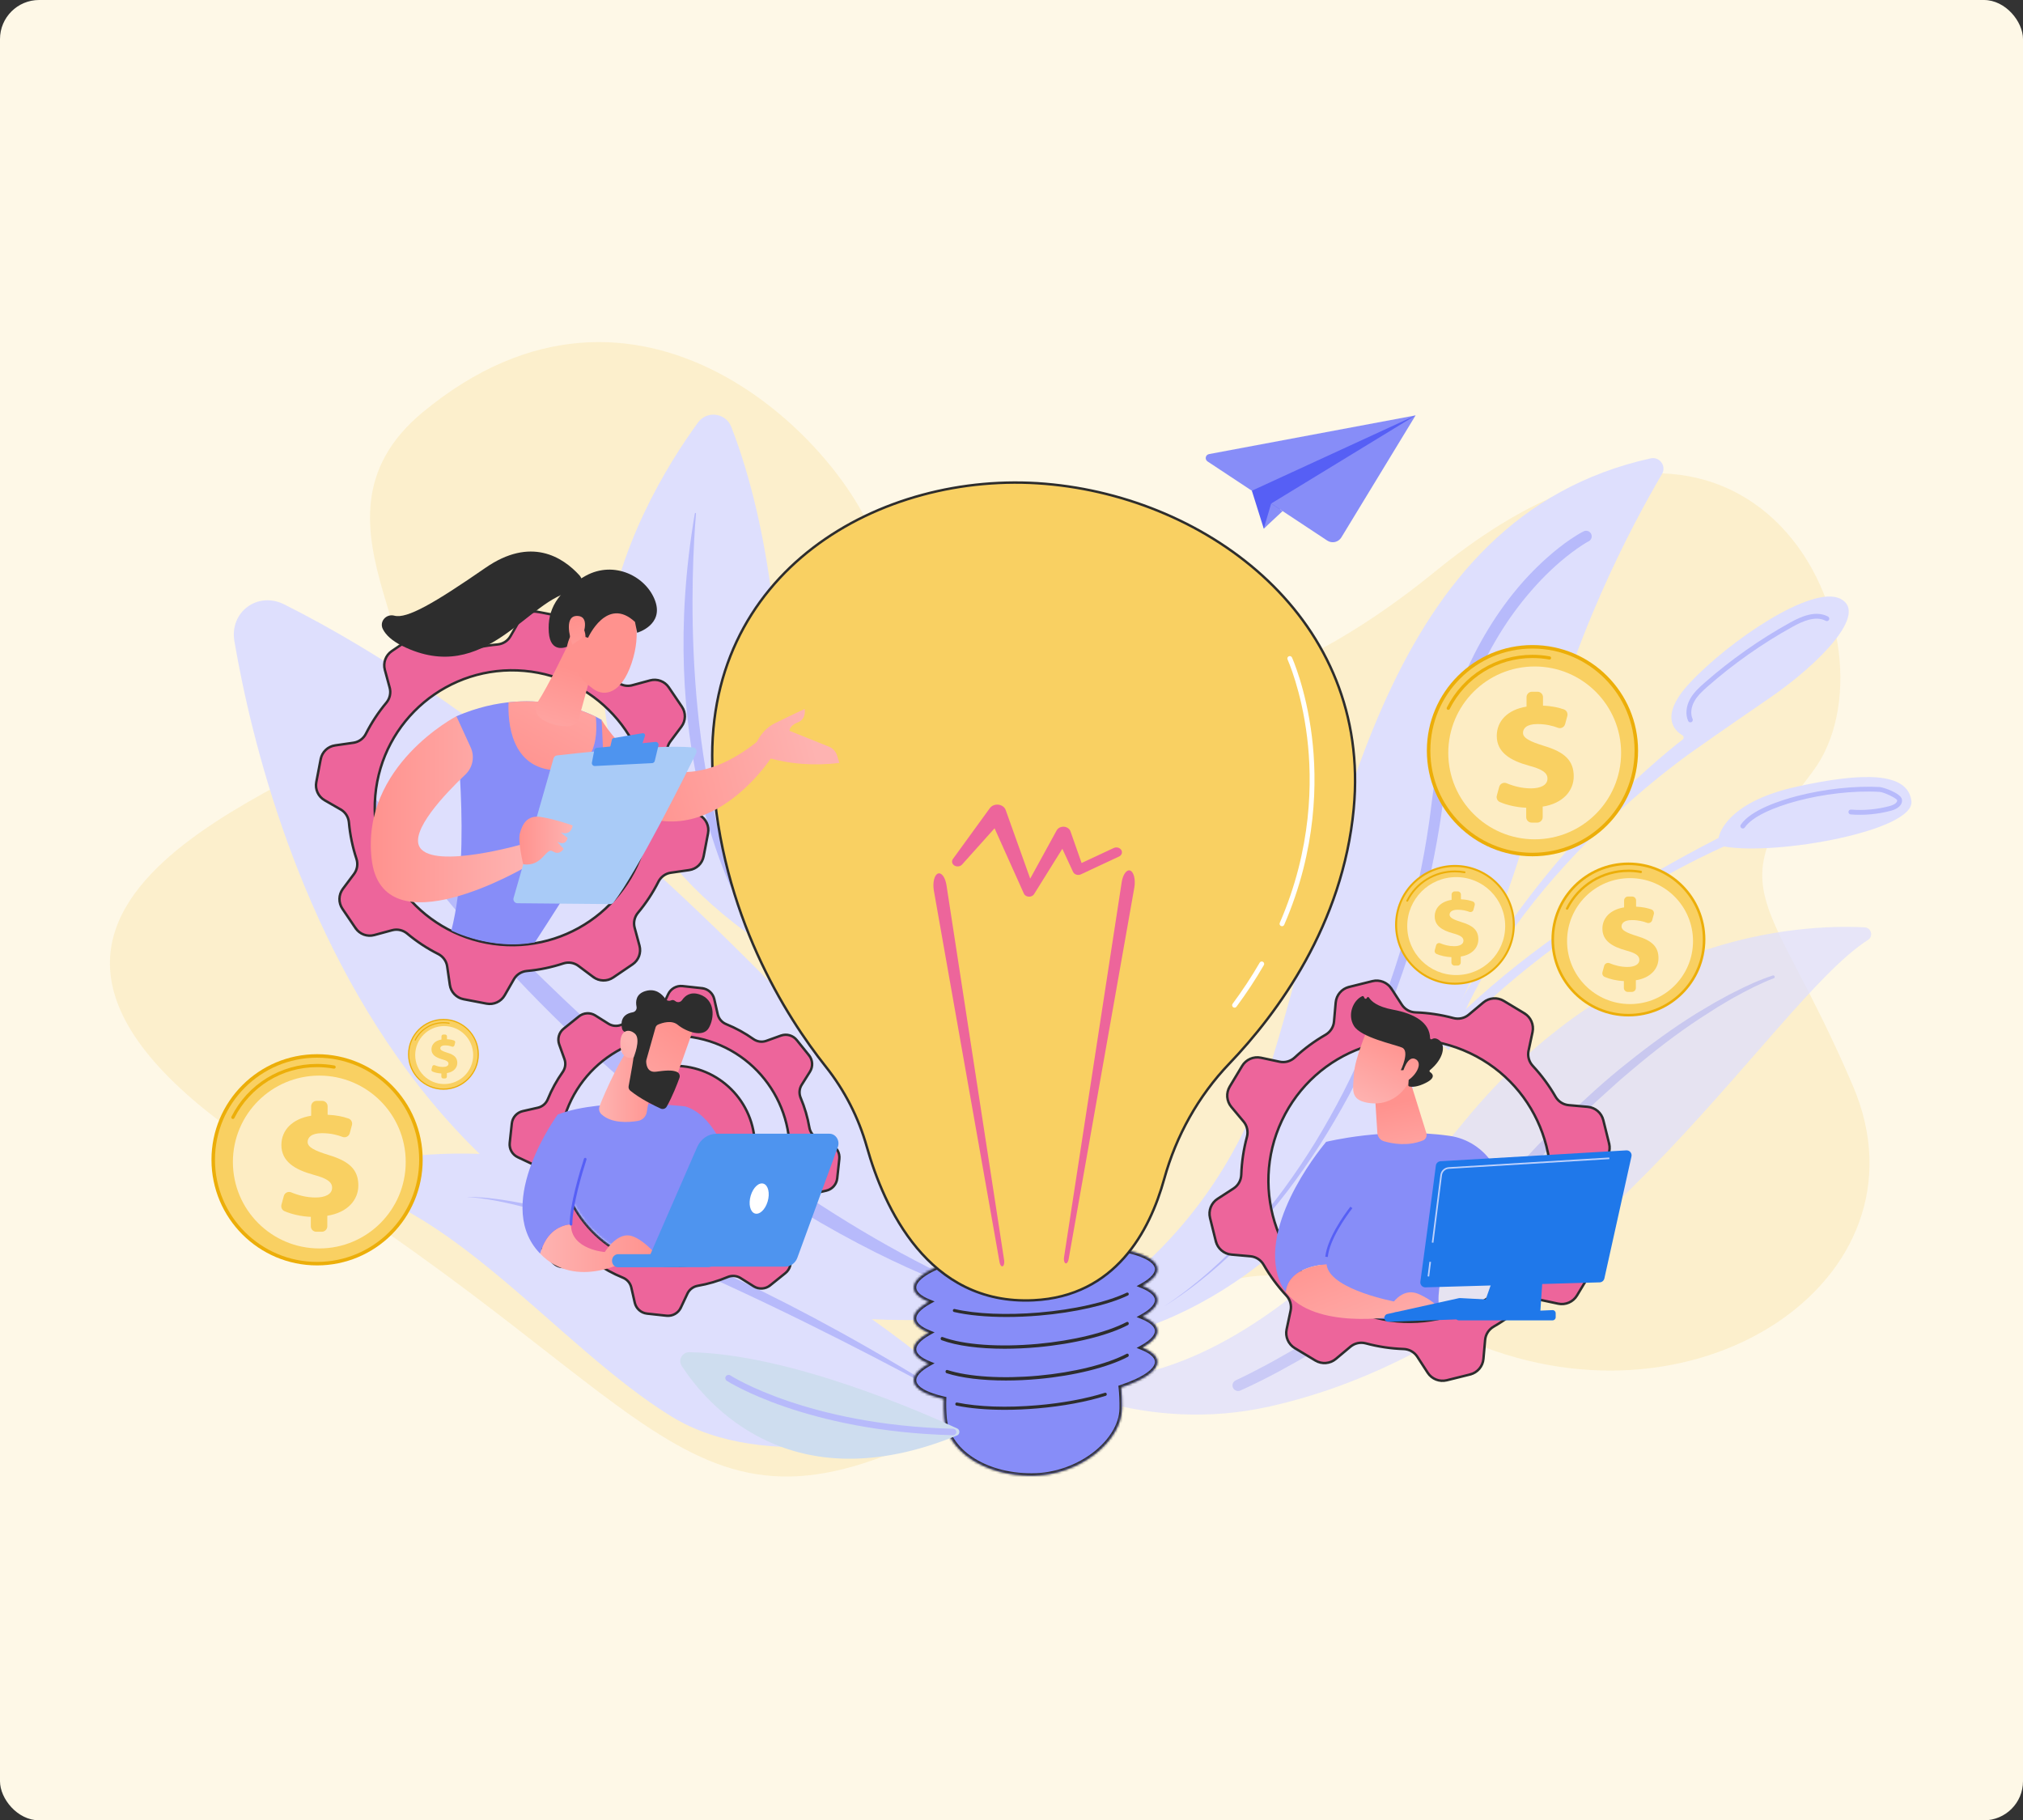 <svg width="828" height="745" viewBox="0 0 828 745" fill="none" xmlns="http://www.w3.org/2000/svg">
<rect x="0" y="0" width="828" height="745" fill="#333333" stroke="none"/>
<rect width="828" height="745" rx="16" fill="#FEF8E7"/>
<path d="M173.065 168.68C117.202 214.848 191.878 274.111 153.191 299.981C114.504 325.851 -45.717 376.307 115.631 476.403C276.98 576.5 281.412 642.824 396.594 579.445C511.777 516.066 503.503 504.677 598.29 547.524C693.076 590.37 792.147 523.709 758.463 444.594C724.779 365.479 703.332 366.466 741.795 315.942C780.258 265.418 720.108 125.606 587.708 233.654C455.307 341.703 372.433 261.036 357.895 220.627C343.357 180.218 261.347 95.718 173.065 168.68Z" fill="#F9D062" fill-opacity="0.2"/>
<path d="M753.264 245.06C741.599 239.21 707.57 262.396 691.611 279.502C678.986 293.034 685.362 299.012 688.578 300.919C689.229 301.305 689.283 302.222 688.684 302.684C679.201 309.998 622.823 355.453 589.135 426.967C590.457 427.902 591.777 428.84 593.088 429.79C618.512 357.037 695.368 305.719 695.368 305.719C695.368 305.719 703.446 299.961 724.063 285.829C744.681 271.696 764.93 250.91 753.264 245.06Z" fill="#DEDFFD"/>
<path d="M691.859 295.638C691.479 295.638 691.117 295.42 690.953 295.051C689.776 292.413 690.085 289.036 691.778 286.019C693.229 283.435 695.37 281.446 697.622 279.469C708.389 270.017 720.205 261.707 732.741 254.771C737.29 252.254 743.157 249.702 748.185 252.329C748.67 252.583 748.857 253.182 748.604 253.666C748.351 254.151 747.752 254.34 747.267 254.085C743.075 251.895 737.815 254.229 733.7 256.505C721.288 263.373 709.59 271.6 698.929 280.958C696.812 282.818 694.804 284.678 693.506 286.989C692.117 289.463 691.84 292.175 692.762 294.244C692.986 294.744 692.761 295.329 692.262 295.553C692.131 295.61 691.994 295.638 691.859 295.638Z" fill="#B7BAFB"/>
<path d="M782.324 327.863C780.858 315.809 762.27 316.093 735.568 321.912C705.213 328.526 703.401 342.933 703.401 342.933C614.346 388.79 569.98 436.366 550.296 479.301C551.671 480.703 553.02 482.132 554.348 483.583C592.311 395.202 705.62 346.442 705.62 346.442C727.239 350.301 783.79 339.917 782.324 327.863Z" fill="#DEDFFD"/>
<path d="M713.32 339.072C713.128 339.072 712.934 339.016 712.763 338.9C712.311 338.593 712.194 337.976 712.501 337.524C716.642 331.438 728.75 327.554 735.599 325.781C746.631 322.923 759.231 321.55 769.306 322.103C770.857 322.188 777.908 324.634 778.416 327.064C778.93 329.529 776.424 331.133 774.121 331.757C768.686 333.23 763.084 333.758 757.469 333.318C756.924 333.276 756.516 332.799 756.558 332.254C756.601 331.709 757.071 331.292 757.623 331.343C763.009 331.765 768.387 331.259 773.602 329.845C774.884 329.498 776.707 328.578 776.476 327.469C776.142 326.658 771.159 324.19 769.197 324.082C747.634 322.894 719.853 330.241 714.14 338.639C713.948 338.92 713.637 339.072 713.32 339.072Z" fill="#B7BAFB"/>
<path d="M414.723 551.07C414.723 551.07 492.321 526.333 520.93 432.813C548.737 341.915 566.182 211.816 675.585 187.596C679.269 186.78 682.16 190.758 680.245 194.009C668.919 213.234 641.524 263.714 629.984 320.07C615.254 392.008 543.794 557.486 414.723 551.07Z" fill="#DEDFFD"/>
<path d="M650.072 221.628L649.869 221.735L649.591 221.89C649.405 221.992 649.212 222.104 649.016 222.224C648.627 222.45 648.238 222.697 647.848 222.944C647.07 223.442 646.294 223.959 645.532 224.501C644.002 225.573 642.502 226.707 641.035 227.885C638.1 230.242 635.295 232.778 632.618 235.443C629.928 238.098 627.405 240.923 624.979 243.826C622.531 246.712 620.268 249.755 618.082 252.848C609.439 265.308 602.864 279.177 598.207 293.662C595.883 300.911 594.043 308.319 592.606 315.811L591.601 321.445L590.786 327.114L589.969 332.861C589.702 334.787 589.427 336.71 589.092 338.624C586.619 353.969 583.059 369.117 578.585 383.974L576.872 389.535L575.044 395.059C574.449 396.905 573.794 398.73 573.139 400.556C572.476 402.378 571.864 404.218 571.159 406.025C568.464 413.298 565.475 420.457 562.334 427.545C559.14 434.61 555.683 441.553 552.044 448.395C548.355 455.213 544.427 461.897 540.281 468.442C536.092 474.96 531.645 481.31 526.956 487.474C522.261 493.635 517.206 499.516 511.918 505.166C506.637 510.824 500.999 516.147 495.066 521.103C489.133 526.06 482.892 530.644 476.334 534.72C482.788 530.48 488.899 525.748 494.686 520.661C500.474 515.574 505.95 510.136 511.06 504.377C516.181 498.629 521.033 492.647 525.592 486.449C530.129 480.236 534.42 473.846 538.451 467.296C542.439 460.719 546.205 454.012 549.732 447.18C553.211 440.323 556.495 433.371 559.535 426.312C562.545 419.241 565.401 412.104 567.965 404.861C568.637 403.061 569.216 401.228 569.846 399.415C570.468 397.597 571.09 395.781 571.652 393.944L573.382 388.449L574.995 382.92C579.207 368.152 582.504 353.124 584.72 337.95C585.023 336.057 585.267 334.156 585.501 332.255C585.749 330.343 585.967 328.477 586.239 326.528L587.027 320.73L588.009 314.958C589.419 307.279 591.245 299.665 593.577 292.193C595.914 284.726 598.728 277.388 602.143 270.325C605.557 263.262 609.515 256.453 614.001 249.999C618.509 243.563 623.552 237.479 629.201 231.981C632.021 229.229 634.975 226.609 638.083 224.163C638.851 223.541 639.657 222.963 640.443 222.361C641.253 221.787 642.05 221.199 642.882 220.65C643.703 220.089 644.543 219.549 645.4 219.022C645.83 218.759 646.26 218.498 646.709 218.246C646.928 218.118 647.154 217.991 647.393 217.865L647.751 217.674L648.195 217.458C649.328 216.905 650.694 217.375 651.247 218.509C651.789 219.62 651.346 220.956 650.26 221.529L650.072 221.628Z" fill="#B7BAFB"/>
<g opacity="0.74">
<path d="M764.574 384.678C766.861 383.227 765.899 379.679 763.194 379.54C735.725 378.129 661.69 382.46 598.959 459.391C520.254 555.912 469.884 568.599 427.832 564.551C427.832 564.551 467.665 587.328 519.862 575.583C648.017 546.746 723.907 410.478 764.574 384.678Z" fill="#DEDFFD"/>
<path d="M725.957 400.401C723.296 401.358 720.677 402.617 718.086 403.836L714.236 405.782C712.958 406.439 711.709 407.157 710.444 407.841L708.554 408.88L706.698 409.982L702.987 412.184C700.554 413.722 698.13 415.275 695.72 416.843C686.103 423.17 676.986 430.238 668.195 437.661L664.906 440.457C663.809 441.387 662.707 442.311 661.652 443.292L655.246 449.08C653.081 450.975 651.051 453.02 648.976 455.014L642.779 461.025L636.785 467.243L633.789 470.351L632.291 471.905L630.846 473.509L625.068 479.928C623.138 482.068 621.235 484.204 619.244 486.351L613.329 492.784L611.85 494.393C611.355 494.926 610.825 495.426 610.314 495.945L607.221 499.03L604.128 502.116L602.581 503.658L601.807 504.429L601.004 505.169L594.577 511.085C593.497 512.062 592.454 513.08 591.344 514.022L588.024 516.859C585.801 518.739 583.618 520.668 581.361 522.507C576.808 526.135 572.279 529.799 567.552 533.198C558.192 540.122 548.543 546.657 538.57 552.668C536.083 554.18 533.545 555.609 531.036 557.083C528.503 558.52 525.949 559.919 523.394 561.317C518.24 564.066 513.086 566.691 507.665 569.094C506.511 569.605 505.16 569.084 504.649 567.93C504.143 566.787 504.647 565.453 505.777 564.93L505.835 564.903C507.087 564.323 508.396 563.704 509.668 563.065C510.951 562.434 512.23 561.793 513.499 561.124C516.056 559.832 518.573 558.449 521.101 557.091C523.606 555.69 526.112 554.286 528.595 552.845C531.058 551.366 533.547 549.933 535.987 548.417C545.808 542.451 555.338 536.003 564.563 529.155C583.087 515.556 600.331 500.215 615.832 483.272L627.687 470.542L629.171 468.948L630.71 467.405L633.786 464.317L639.938 458.145C648.388 450.167 656.889 442.225 666.038 435.04C675.108 427.775 684.491 420.88 694.371 414.742C696.861 413.241 699.362 411.759 701.87 410.293L705.695 408.198L707.607 407.151L709.554 406.167C714.729 403.504 720 401.071 725.587 399.232C725.908 399.126 726.255 399.301 726.36 399.622C726.464 399.938 726.297 400.278 725.986 400.39L725.957 400.401Z" fill="#B7BAFB"/>
</g>
<path d="M430.846 535.254C430.846 535.254 277.7 328.311 116.306 247.348C105.457 241.906 93.886 250.465 95.943 262.458C109.695 342.65 172.304 577.323 430.846 535.254Z" fill="#DEDFFD"/>
<path d="M402.815 529.359C403.584 529.687 403.274 530.833 402.476 530.611C373.064 522.415 251.313 472.803 145.148 317.945C144.807 317.447 145.463 316.936 145.843 317.404C173.812 351.922 281.172 477.467 402.815 529.359Z" fill="#B7BAFB"/>
<path d="M315.843 388.791C315.843 388.791 332.644 260.731 299.322 174.726C297.082 168.945 289.348 167.907 285.694 172.916C261.259 206.409 198.547 312.335 315.843 388.791Z" fill="#DEDFFD"/>
<path d="M307.017 376.769C307.197 377.158 306.649 377.457 306.418 377.096C297.905 363.764 268.502 302.977 284.391 210.133C284.442 209.835 284.89 209.884 284.865 210.185C283.015 232.404 278.505 315.206 307.017 376.769Z" fill="#B7BAFB"/>
<path d="M130.43 482.811C129.31 482.659 129.164 481.1 130.24 480.755C147.42 475.247 211.489 458.871 280.639 494.012C343.908 526.165 383.03 559.087 397.089 571.921C399.869 574.459 398.891 579.052 395.316 580.232C374.13 587.227 313.782 603.709 274.816 579.719C228.252 551.051 183.878 490.074 130.43 482.811Z" fill="#DEDFFD"/>
<path d="M191.213 489.887C191.213 489.887 253.52 486.313 393.042 574.317C393.042 574.317 248.14 493.303 191.213 489.887Z" fill="#B7BAFB"/>
<mask id="path-17-inside-1_1359_2027" fill="white">
<path fill-rule="evenodd" clip-rule="evenodd" d="M467.529 526.228C471.628 523.967 473.884 521.543 473.692 519.166C473.112 511.973 450.333 507.94 422.813 510.16C395.293 512.379 373.454 520.009 374.034 527.201C374.209 529.382 376.426 531.273 380.197 532.786C376.098 535.047 373.842 537.471 374.034 539.848C374.209 542.029 376.426 543.919 380.197 545.433C376.098 547.694 373.842 550.118 374.034 552.494C374.209 554.675 376.426 556.565 380.197 558.079C376.098 560.34 373.842 562.764 374.034 565.141C374.29 568.322 378.889 570.885 386.319 572.562C386.223 574.91 386.283 577.493 386.514 580.333C387.59 593.587 402.499 603.98 422.218 603.98C441.938 603.98 459.005 589.81 459.198 576.513C459.246 573.261 459.115 570.384 458.821 567.84C468.256 564.689 473.993 560.838 473.692 557.105C473.516 554.925 471.3 553.034 467.529 551.521C471.628 549.26 473.884 546.835 473.692 544.459C473.516 542.278 471.3 540.388 467.529 538.874C471.628 536.613 473.884 534.189 473.692 531.812C473.516 529.632 471.3 527.741 467.529 526.228Z"/>
</mask>
<path fill-rule="evenodd" clip-rule="evenodd" d="M467.529 526.228C471.628 523.967 473.884 521.543 473.692 519.166C473.112 511.973 450.333 507.94 422.813 510.16C395.293 512.379 373.454 520.009 374.034 527.201C374.209 529.382 376.426 531.273 380.197 532.786C376.098 535.047 373.842 537.471 374.034 539.848C374.209 542.029 376.426 543.919 380.197 545.433C376.098 547.694 373.842 550.118 374.034 552.494C374.209 554.675 376.426 556.565 380.197 558.079C376.098 560.34 373.842 562.764 374.034 565.141C374.29 568.322 378.889 570.885 386.319 572.562C386.223 574.91 386.283 577.493 386.514 580.333C387.59 593.587 402.499 603.98 422.218 603.98C441.938 603.98 459.005 589.81 459.198 576.513C459.246 573.261 459.115 570.384 458.821 567.84C468.256 564.689 473.993 560.838 473.692 557.105C473.516 554.925 471.3 553.034 467.529 551.521C471.628 549.26 473.884 546.835 473.692 544.459C473.516 542.278 471.3 540.388 467.529 538.874C471.628 536.613 473.884 534.189 473.692 531.812C473.516 529.632 471.3 527.741 467.529 526.228Z" fill="#878DF8"/>
<path d="M473.692 519.166L472.695 519.246V519.246L473.692 519.166ZM467.529 526.228L467.046 525.352L465.2 526.37L467.157 527.156L467.529 526.228ZM422.813 510.16L422.893 511.156L422.893 511.156L422.813 510.16ZM374.034 527.201L375.03 527.121L375.03 527.121L374.034 527.201ZM380.197 532.786L380.68 533.662L382.526 532.644L380.569 531.858L380.197 532.786ZM374.034 539.848L375.03 539.767L375.03 539.767L374.034 539.848ZM380.197 545.433L380.68 546.308L382.526 545.29L380.569 544.505L380.197 545.433ZM374.034 552.494L375.03 552.414L375.03 552.414L374.034 552.494ZM380.197 558.079L380.68 558.955L382.526 557.936L380.569 557.151L380.197 558.079ZM374.034 565.141L375.03 565.06L375.03 565.06L374.034 565.141ZM386.319 572.562L387.318 572.603L387.352 571.77L386.539 571.587L386.319 572.562ZM386.514 580.333L387.511 580.252L387.511 580.252L386.514 580.333ZM459.198 576.513L458.198 576.499V576.499L459.198 576.513ZM458.821 567.84L458.504 566.891L457.734 567.148L457.827 567.954L458.821 567.84ZM473.692 557.105L472.695 557.186V557.186L473.692 557.105ZM467.529 551.521L467.046 550.645L465.2 551.663L467.156 552.449L467.529 551.521ZM473.692 544.459L472.695 544.539V544.539L473.692 544.459ZM467.529 538.874L467.046 537.998L465.2 539.017L467.156 539.802L467.529 538.874ZM473.692 531.812L472.695 531.893V531.893L473.692 531.812ZM472.695 519.246C472.762 520.068 472.418 521.01 471.472 522.076C470.524 523.144 469.043 524.25 467.046 525.352L468.012 527.103C470.114 525.944 471.811 524.708 472.968 523.404C474.126 522.099 474.814 520.641 474.689 519.086L472.695 519.246ZM422.893 511.156C436.593 510.052 449.079 510.507 458.181 512.118C462.739 512.925 466.391 514.012 468.912 515.302C471.491 516.622 472.595 517.996 472.695 519.246L474.689 519.086C474.5 516.739 472.539 514.912 469.823 513.522C467.05 512.103 463.178 510.971 458.529 510.149C449.216 508.5 436.552 508.048 422.732 509.163L422.893 511.156ZM375.03 527.121C374.93 525.871 375.799 524.338 378.133 522.622C380.415 520.944 383.845 519.286 388.216 517.759C396.941 514.711 409.193 512.261 422.893 511.156L422.732 509.163C408.913 510.277 396.485 512.752 387.556 515.871C383.099 517.428 379.458 519.165 376.948 521.01C374.491 522.818 372.848 524.935 373.037 527.282L375.03 527.121ZM380.569 531.858C378.743 531.125 377.362 530.327 376.433 529.498C375.508 528.673 375.091 527.876 375.03 527.121L373.037 527.282C373.152 528.708 373.931 529.946 375.101 530.99C376.267 532.03 377.88 532.934 379.824 533.714L380.569 531.858ZM379.714 531.911C377.612 533.07 375.915 534.306 374.758 535.61C373.6 536.915 372.912 538.373 373.037 539.928L375.03 539.767C374.964 538.946 375.308 538.004 376.254 536.937C377.202 535.87 378.683 534.763 380.68 533.662L379.714 531.911ZM373.037 539.928C373.152 541.354 373.931 542.592 375.101 543.637C376.267 544.677 377.88 545.58 379.824 546.361L380.569 544.505C378.743 543.771 377.362 542.973 376.433 542.144C375.508 541.319 375.091 540.522 375.03 539.767L373.037 539.928ZM379.714 544.557C377.612 545.716 375.915 546.953 374.758 548.256C373.6 549.561 372.912 551.02 373.037 552.575L375.03 552.414C374.964 551.592 375.308 550.65 376.254 549.584C377.202 548.516 378.682 547.41 380.68 546.308L379.714 544.557ZM373.037 552.575C373.152 554 373.931 555.239 375.101 556.283C376.267 557.323 377.88 558.227 379.824 559.007L380.569 557.151C378.743 556.418 377.362 555.619 376.433 554.791C375.508 553.966 375.091 553.169 375.03 552.414L373.037 552.575ZM379.714 557.203C377.612 558.363 375.915 559.599 374.758 560.903C373.6 562.208 372.912 563.666 373.037 565.221L375.03 565.06C374.964 564.239 375.308 563.297 376.254 562.23C377.202 561.162 378.683 560.056 380.68 558.955L379.714 557.203ZM373.037 565.221C373.205 567.301 374.77 568.971 376.977 570.276C379.215 571.599 382.336 572.688 386.099 573.538L386.539 571.587C382.872 570.759 379.978 569.727 377.995 568.555C375.981 567.364 375.119 566.161 375.03 565.06L373.037 565.221ZM385.32 572.521C385.222 574.916 385.284 577.539 385.517 580.414L387.511 580.252C387.283 577.446 387.224 574.905 387.318 572.603L385.32 572.521ZM385.517 580.414C386.086 587.414 390.302 593.575 396.817 597.956C403.332 602.338 412.19 604.98 422.218 604.98V602.98C412.527 602.98 404.071 600.425 397.933 596.297C391.795 592.169 388.019 586.506 387.511 580.252L385.517 580.414ZM422.218 604.98C432.312 604.98 441.721 601.356 448.641 596.025C455.537 590.712 460.095 583.589 460.198 576.528L458.198 576.499C458.107 582.734 454.035 589.344 447.42 594.44C440.829 599.518 431.844 602.98 422.218 602.98V604.98ZM460.198 576.528C460.246 573.242 460.114 570.32 459.814 567.725L457.827 567.954C458.115 570.448 458.245 573.281 458.198 576.499L460.198 576.528ZM459.138 568.788C463.898 567.198 467.795 565.411 470.485 563.507C473.114 561.647 474.885 559.458 474.689 557.025L472.695 557.186C472.8 558.485 471.853 560.088 469.33 561.874C466.868 563.617 463.179 565.33 458.504 566.891L459.138 568.788ZM474.689 557.025C474.574 555.599 473.795 554.361 472.624 553.317C471.458 552.277 469.846 551.373 467.901 550.593L467.156 552.449C468.983 553.182 470.364 553.98 471.293 554.809C472.217 555.634 472.634 556.431 472.695 557.186L474.689 557.025ZM468.012 552.396C470.114 551.237 471.81 550.001 472.967 548.697C474.126 547.392 474.814 545.933 474.689 544.379L472.695 544.539C472.762 545.361 472.418 546.303 471.472 547.369C470.524 548.437 469.043 549.543 467.046 550.645L468.012 552.396ZM474.689 544.379C474.574 542.953 473.795 541.714 472.624 540.67C471.458 539.63 469.846 538.727 467.901 537.946L467.156 539.802C468.983 540.535 470.364 541.334 471.293 542.163C472.217 542.987 472.634 543.784 472.695 544.539L474.689 544.379ZM468.012 539.75C470.114 538.59 471.81 537.354 472.967 536.05C474.126 534.745 474.814 533.287 474.689 531.732L472.695 531.893C472.762 532.714 472.418 533.656 471.472 534.723C470.524 535.791 469.043 536.897 467.046 537.998L468.012 539.75ZM474.689 531.732C474.574 530.306 473.795 529.068 472.624 528.024C471.459 526.984 469.846 526.08 467.902 525.3L467.157 527.156C468.983 527.889 470.364 528.687 471.293 529.516C472.217 530.341 472.634 531.138 472.695 531.893L474.689 531.732Z" fill="#2D2D2D" mask="url(#path-17-inside-1_1359_2027)"/>
<path d="M411.247 577C403.849 577 397.079 576.417 391.486 575.27C391.161 575.204 390.948 574.868 391.011 574.52C391.073 574.173 391.385 573.945 391.711 574.012C400.463 575.806 412.153 576.202 424.628 575.124C434.835 574.243 444.381 572.48 452.234 570.026C452.552 569.927 452.883 570.122 452.976 570.461C453.068 570.801 452.886 571.156 452.569 571.256C444.64 573.734 435.011 575.513 424.724 576.402C420.09 576.802 415.562 577 411.247 577Z" fill="#2D2D2D"/>
<path d="M411.709 565C402.091 565 393.497 563.971 387.435 562.007C387.117 561.904 386.932 561.527 387.023 561.165C387.114 560.803 387.443 560.594 387.763 560.697C396.401 563.495 410.311 564.363 424.971 563.018C439.473 561.688 452.998 558.34 461.15 554.063C461.451 553.906 461.806 554.054 461.945 554.396C462.083 554.737 461.952 555.142 461.652 555.299C453.379 559.64 439.702 563.033 425.068 564.376C420.501 564.795 416.002 565 411.709 565Z" fill="#2D2D2D"/>
<path d="M411.198 552C400.734 552 391.578 550.792 385.414 548.5C385.098 548.382 384.926 547.997 385.03 547.641C385.134 547.283 385.475 547.09 385.792 547.207C394.369 550.397 408.909 551.445 424.687 550.01C439.299 548.681 452.928 545.336 461.144 541.062C461.447 540.906 461.805 541.054 461.944 541.395C462.084 541.736 461.952 542.14 461.649 542.298C453.311 546.635 439.53 550.026 424.784 551.366C420.111 551.792 415.541 552 411.198 552Z" fill="#2D2D2D"/>
<path d="M411.971 539C403.753 539 396.278 538.306 390.468 536.956C390.146 536.881 389.943 536.547 390.014 536.211C390.086 535.874 390.406 535.661 390.727 535.736C399.465 537.766 412.046 538.292 425.245 537.18C439.583 535.971 453.008 532.935 461.155 529.057C461.455 528.913 461.809 529.052 461.946 529.366C462.083 529.68 461.95 530.05 461.65 530.193C453.383 534.128 439.81 537.205 425.341 538.424C420.769 538.81 416.268 539 411.971 539Z" fill="#2D2D2D"/>
<path d="M354.767 469.291C351.406 457.389 345.699 446.266 338.012 436.578C321.664 415.975 295.002 374.08 291.72 316.91C289.337 275.403 306.544 244.286 332.736 224.236C358.944 204.175 394.165 195.184 427.789 198.007C495.089 203.659 561.33 253.738 554.078 330.911C549.609 378.468 522.986 414.562 503.137 435.309C490.451 448.57 481.403 464.811 476.506 482.491C470.554 503.981 456.455 530.539 423.038 532.159C401.385 533.21 386.072 523.654 375.286 510.755C364.486 497.84 358.236 481.579 354.767 469.291Z" fill="#F9D062" stroke="#2D2D2D"/>
<path d="M435.497 514.584L459.102 361.052C459.59 357.88 461.151 355.75 462.589 356.294C464.027 356.838 464.797 359.851 464.31 363.022C464.297 363.107 464.279 363.211 464.265 363.294L437.376 515.4C437.174 516.544 436.593 517.266 436.079 517.013C435.58 516.768 435.328 515.691 435.497 514.584Z" fill="#ED659B"/>
<path d="M410.994 515.803L387.388 362.271C386.901 359.099 385.34 356.969 383.902 357.513C382.464 358.057 381.694 361.07 382.181 364.242C382.194 364.326 382.212 364.431 382.226 364.514L409.115 516.619C409.317 517.763 409.898 518.485 410.412 518.232C410.911 517.987 411.163 516.91 410.994 515.803Z" fill="#ED659B"/>
<path d="M458.933 347.869C458.334 346.905 456.946 346.545 455.834 347.065L442.69 353.206L438.128 340.206C437.887 339.528 437.327 338.926 436.53 338.598C435.018 337.974 433.209 338.532 432.491 339.842L432.468 339.885L421.658 359.594L411.627 331.537L411.611 331.491C411.365 330.806 410.848 330.191 410.092 329.779C408.41 328.86 406.188 329.298 405.129 330.756L390.018 351.56C389.403 352.412 389.614 353.555 390.55 354.185C391.549 354.858 392.987 354.701 393.764 353.836L407.069 338.994L419.049 365.684L419.058 365.704C419.25 366.131 419.611 366.504 420.113 366.739C421.237 367.265 422.641 366.902 423.248 365.928L434.809 347.376L439.16 356.759L439.199 356.843C439.23 356.91 439.266 356.977 439.307 357.042C439.905 358.006 441.292 358.365 442.402 357.846L458.005 350.556C459.117 350.036 459.533 348.833 458.933 347.869Z" fill="#ED659B"/>
<path d="M505.29 412.405C505.085 412.405 504.878 412.342 504.701 412.21C504.261 411.884 504.169 411.264 504.495 410.824C508.558 405.351 512.285 399.69 515.573 393.998C515.846 393.524 516.452 393.361 516.926 393.635C517.4 393.908 517.562 394.515 517.288 394.988C513.963 400.746 510.194 406.472 506.086 412.005C505.892 412.267 505.593 412.405 505.29 412.405Z" fill="white"/>
<path d="M524.71 379.078C524.579 379.078 524.445 379.052 524.316 378.996C523.815 378.778 523.584 378.194 523.802 377.692C537.008 347.279 537.176 319.604 534.992 301.744C532.623 282.372 527.053 270.038 526.997 269.916C526.769 269.418 526.988 268.83 527.485 268.602C527.983 268.375 528.57 268.593 528.798 269.09C528.855 269.215 534.535 281.769 536.949 301.423C539.176 319.546 539.017 347.626 525.62 378.482C525.458 378.855 525.093 379.078 524.71 379.078Z" fill="white"/>
<path d="M644.855 507.421L645.238 507.1L644.855 507.421L649.87 513.412C651.849 515.776 652.11 519.136 650.52 521.778L645.446 530.21C643.856 532.851 640.765 534.193 637.75 533.551L630.108 531.925C627.877 531.45 625.575 532.119 623.913 533.668C620.054 537.267 615.831 540.367 611.346 542.946C609.374 544.08 608.054 546.085 607.852 548.36L607.162 556.15C606.889 559.221 604.699 561.781 601.706 562.525L601.827 563.01L601.706 562.525L592.156 564.899C589.164 565.642 586.03 564.406 584.351 561.82L580.094 555.259C578.851 553.343 576.745 552.189 574.472 552.111C569.302 551.932 564.119 551.169 559.023 549.796C556.83 549.205 554.482 549.692 552.733 551.155L553.054 551.539L552.733 551.155L546.742 556.17C544.378 558.149 541.019 558.41 538.377 556.821L529.946 551.746C527.305 550.156 525.963 547.065 526.604 544.05L528.231 536.408C528.706 534.177 528.036 531.874 526.487 530.213C522.889 526.353 519.788 522.13 517.21 517.646L517.21 517.645C516.076 515.674 514.071 514.354 511.795 514.152L504.005 513.461C500.934 513.189 498.374 510.998 497.63 508.006L497.145 508.127L497.63 508.006L495.256 498.456C494.513 495.464 495.749 492.329 498.335 490.651L504.895 486.393C506.812 485.149 507.965 483.044 508.044 480.772C508.223 475.601 508.986 470.418 510.359 465.323C510.95 463.13 510.463 460.781 509 459.033L503.985 453.041L503.985 453.041C502.005 450.677 501.745 447.318 503.334 444.677L508.409 436.245C509.999 433.603 513.09 432.262 516.105 432.903L523.747 434.53L523.747 434.53C525.977 435.005 528.28 434.335 529.941 432.787L529.941 432.786C533.801 429.188 538.024 426.088 542.509 423.509L542.509 423.509C544.48 422.375 545.801 420.37 546.002 418.094L546.693 410.304C546.966 407.233 549.156 404.673 552.148 403.93L552.028 403.444L552.148 403.93L561.698 401.556C564.691 400.812 567.825 402.048 569.503 404.635L569.923 404.363L569.503 404.635L573.761 411.195C575.005 413.111 577.11 414.265 579.383 414.343C584.553 414.522 589.736 415.285 594.832 416.658C597.025 417.249 599.373 416.763 601.122 415.298L607.113 410.284C609.477 408.305 612.836 408.044 615.477 409.633L623.909 414.708L624.167 414.28L623.909 414.708C626.551 416.298 627.893 419.389 627.251 422.404L625.624 430.046L626.113 430.15L625.624 430.046C625.149 432.277 625.819 434.579 627.367 436.241C630.966 440.101 634.067 444.324 636.646 448.808C637.779 450.78 639.784 452.1 642.06 452.302L649.849 452.993C652.92 453.265 655.481 455.456 656.224 458.448L658.598 467.998L659.083 467.878L658.598 467.998C659.342 470.99 658.105 474.124 655.519 475.803L648.958 480.06C647.042 481.304 645.888 483.41 645.81 485.682C645.631 490.853 644.868 496.036 643.495 501.131C642.904 503.324 643.391 505.672 644.855 507.421ZM524.682 458.577C511.068 487.431 523.423 521.858 552.277 535.472C581.132 549.085 615.559 536.73 629.172 507.876C642.785 479.022 630.431 444.595 601.576 430.982C572.722 417.368 538.296 429.723 524.682 458.577Z" fill="#ED659B" stroke="#2D2D2D"/>
<path d="M542.793 467.32C542.793 467.32 567.364 461.156 593.324 464.873C600.628 465.919 607.098 470.169 611.04 476.406C618.142 487.646 628.183 507.674 626.059 528.563L614.912 531.319C614.912 531.319 607.208 506.53 598.537 496.442C598.537 496.442 588.268 519.848 588.787 532.702C588.802 533.065 588.825 533.42 588.858 533.766C590.036 546.341 539.564 536.113 539.564 536.113L542.793 467.32Z" fill="#878DF8"/>
<path d="M562.619 446.196L563.74 463.624C563.845 465.246 564.894 466.62 566.365 467.055C569.754 468.059 576.153 469.268 582.426 466.741C583.574 466.278 584.164 464.918 583.777 463.678L575.48 437.028L562.619 446.196Z" fill="url(#paint0_linear_1359_2027)"/>
<path d="M559.815 420.955C559.815 420.955 554.515 433.13 554.159 439.52C553.803 445.911 552.427 450.057 559.815 451.344C567.204 452.631 573.429 448.95 576.801 442.584C576.801 442.584 582.084 432.776 580.899 428.759C579.714 424.742 559.815 420.955 559.815 420.955Z" fill="url(#paint1_linear_1359_2027)"/>
<path d="M574.275 438.008H573.341C573.341 438.008 577.19 430.114 573.808 428.727C570.427 427.34 557.031 424.608 554.141 419.855C551.355 415.273 553.839 409.355 557.557 407.698C557.792 407.593 558.07 407.704 558.19 407.931L558.498 408.514C558.709 408.913 559.299 408.853 559.424 408.419C559.543 408.008 560.098 407.918 560.324 408.282C561.208 409.703 563.604 412.014 570.029 413.2C579.146 414.883 585.173 418.572 585.321 424.873C585.33 425.272 585.757 425.492 586.098 425.284C586.771 424.874 587.848 424.682 589.288 425.892C591.791 427.997 590.767 433.457 585.279 437.949C585.018 438.162 585.02 438.569 585.303 438.753C586.297 439.401 587.78 440.942 583.938 442.996C580.007 445.097 577.68 444.868 576.802 444.644C576.566 444.583 576.407 444.368 576.422 444.125L576.767 438.541C576.785 438.252 576.556 438.008 576.266 438.008H574.275Z" fill="#2D2D2D"/>
<path d="M574.046 439.176C574.046 439.176 576.068 431.399 579.555 433.58C583.042 435.76 577.745 442.293 574.942 442.585L574.046 439.176Z" fill="url(#paint2_linear_1359_2027)"/>
<path d="M542.945 517.43C541.857 509.745 549.816 498.447 553.108 494.161C554.05 492.934 554.576 491.435 554.59 489.889C554.686 479.004 550.116 472.014 542.793 467.32C542.793 467.32 516.215 498.284 522.983 522.1C523.713 524.67 524.844 526.879 526.279 528.776C527.346 519.802 537.719 517.845 542.945 517.43Z" fill="#878DF8"/>
<path d="M543.441 514.458L542.429 514.342C543.287 506.805 549.901 497.501 552.704 493.85L553.513 494.471C550.761 498.054 544.271 507.174 543.441 514.458Z" fill="#565FF5"/>
<path d="M543.154 518.495C543.061 518.15 542.997 517.793 542.946 517.431C537.718 517.845 527.346 519.803 526.28 528.776C538.14 544.463 570.832 538.803 570.832 538.803V532.699C570.832 532.699 545.724 528.035 543.154 518.495Z" fill="url(#paint3_linear_1359_2027)"/>
<path d="M567.688 537.118C567.688 537.118 572.515 525.728 581.021 529.768C589.526 533.808 588.858 536.452 588.858 536.452L567.688 537.118Z" fill="url(#paint4_linear_1359_2027)"/>
<path d="M566.604 539.481C566.672 540.343 567.406 540.999 568.27 540.968L612.345 539.431C613.03 539.407 613.625 538.953 613.829 538.299L615.108 534.205C615.423 533.2 614.705 532.167 613.653 532.111L597.581 531.258C597.435 531.25 597.289 531.262 597.146 531.294L567.865 537.778C567.079 537.953 566.542 538.679 566.604 539.481Z" fill="#1F78EA"/>
<path d="M596.148 537.873L597.361 532.222L613.87 533.009L612.784 537.698L596.148 537.873Z" fill="#1F78EA"/>
<path d="M587.685 477.047C586.75 484.682 582.547 515.701 581.344 524.564C581.175 525.811 582.165 526.907 583.422 526.871L654.726 524.831C655.659 524.804 656.454 524.147 656.657 523.235L667.749 473.283C668.042 471.962 666.991 470.728 665.64 470.807L589.588 475.261C588.605 475.319 587.804 476.069 587.685 477.047Z" fill="#1F78EA"/>
<path d="M616.346 508.373L605.808 538.283L630.312 538.803L632.352 508.552C632.448 507.133 631.27 505.954 629.851 506.048L618.407 506.808C617.469 506.87 616.659 507.486 616.346 508.373Z" fill="#1F78EA"/>
<path d="M595.874 538.71C595.603 539.533 596.217 540.38 597.083 540.38H635.458C636.161 540.38 636.73 539.81 636.73 539.107V537.461C636.73 536.737 636.127 536.159 635.403 536.19L597.028 537.836C596.499 537.858 596.039 538.207 595.874 538.71Z" fill="#1F78EA"/>
<path d="M586.683 508.613L586.027 508.531L589.53 480.902C589.753 479.152 591.191 477.806 592.951 477.699L658.672 473.729L658.712 474.389L592.991 478.358C591.547 478.445 590.368 479.549 590.186 480.984L586.683 508.613Z" fill="#BDD0FB"/>
<path d="M585.053 516.384L584.299 522.366L584.955 522.448L585.708 516.466L585.053 516.384Z" fill="#BDD0FB"/>
<path d="M220.874 480.563L220.874 480.563C220.555 478.712 219.374 477.118 217.666 476.314L217.453 476.766L217.666 476.314L211.912 473.604C209.677 472.552 208.356 470.198 208.622 467.742L209.486 459.779C209.486 459.779 209.486 459.779 209.486 459.779C209.752 457.323 211.547 455.307 213.956 454.757L220.157 453.345L220.157 453.345C221.997 452.925 223.493 451.622 224.201 449.882C225.818 445.91 227.873 442.182 230.299 438.748L229.891 438.46L230.299 438.748C231.385 437.212 231.679 435.248 231.039 433.469L228.884 427.478C228.048 425.154 228.778 422.555 230.703 421.008L230.703 421.008L236.945 415.987C238.869 414.439 241.564 414.283 243.655 415.597L249.044 418.986C250.645 419.993 252.627 420.127 254.359 419.395C258.233 417.762 262.316 416.554 266.542 415.826L266.542 415.826C268.392 415.507 269.987 414.325 270.791 412.617L270.339 412.404L270.791 412.617L273.5 406.863L273.5 406.863C274.552 404.628 276.906 403.308 279.362 403.574L287.326 404.438L287.38 403.941L287.326 404.438C289.782 404.704 291.798 406.499 292.347 408.907L293.759 415.108C294.179 416.949 295.483 418.444 297.222 419.153C301.194 420.77 304.923 422.825 308.356 425.251C309.892 426.337 311.857 426.631 313.636 425.991L319.626 423.836C321.95 423 324.549 423.73 326.097 425.655L331.117 431.897L331.507 431.584L331.117 431.897C332.665 433.821 332.822 436.516 331.507 438.607L328.118 443.996C327.111 445.597 326.978 447.579 327.709 449.311L328.169 449.117L327.709 449.311C329.343 453.185 330.551 457.268 331.278 461.494C331.597 463.345 332.779 464.939 334.487 465.743L334.7 465.291L334.487 465.743L340.241 468.452C342.475 469.504 343.796 471.858 343.529 474.314L342.666 482.278C342.399 484.733 340.605 486.75 338.197 487.298L331.996 488.711L332.107 489.199L331.996 488.712C330.155 489.131 328.66 490.435 327.951 492.174L328.414 492.363L327.951 492.174C326.334 496.146 324.28 499.875 321.853 503.308C320.768 504.844 320.473 506.808 321.114 508.587C321.114 508.587 321.114 508.587 321.114 508.587L323.269 514.578C324.105 516.902 323.374 519.501 321.449 521.049L315.208 526.069L315.521 526.459L315.207 526.069C313.283 527.617 310.588 527.774 308.497 526.459L303.108 523.07L302.842 523.494L303.108 523.07C301.507 522.064 299.526 521.93 297.793 522.661L297.793 522.661C293.919 524.295 289.836 525.503 285.61 526.231C283.76 526.55 282.166 527.731 281.361 529.439L281.814 529.652L281.361 529.439L278.652 535.193L279.104 535.406L278.652 535.193C277.6 537.428 275.246 538.749 272.79 538.482L264.826 537.619C262.371 537.353 260.355 535.558 259.806 533.15L258.393 526.949L258.393 526.949C257.973 525.108 256.67 523.612 254.93 522.904C250.958 521.287 247.23 519.232 243.796 516.805C242.26 515.72 240.296 515.426 238.517 516.066L232.527 518.221C230.203 519.057 227.603 518.326 226.056 516.402L225.666 516.715L226.056 516.402L221.035 510.16L220.646 510.473L221.035 510.16C219.487 508.235 219.331 505.54 220.645 503.45L224.034 498.06L224.034 498.06C225.041 496.46 225.175 494.478 224.444 492.745C222.81 488.872 221.602 484.789 220.874 480.563ZM285.851 424.937C260.395 419.539 235.383 435.798 229.985 461.254C224.586 486.709 240.846 511.721 266.301 517.12C291.757 522.519 316.769 506.259 322.168 480.803C327.566 455.348 311.306 430.336 285.851 424.937ZM276.076 436.213C294.231 436.213 308.948 450.93 308.948 469.085C308.948 487.24 294.231 501.957 276.076 501.957C257.921 501.957 243.203 487.24 243.203 469.085C243.203 450.93 257.921 436.213 276.076 436.213Z" fill="#ED659B" stroke="#2D2D2D"/>
<mask id="mask0_1359_2027" style="mask-type:luminance" maskUnits="userSpaceOnUse" x="222" y="424" width="101" height="94">
<path d="M266.405 516.63C291.59 521.971 316.337 505.884 321.678 480.699C327.019 455.513 310.932 430.767 285.747 425.425C263.158 420.635 238.807 429.277 230.608 450.065C229.665 452.455 222.804 453.523 222.253 456.121C221.586 459.269 229.473 467.646 229.451 470.744C229.297 492.426 244.367 511.957 266.405 516.63Z" fill="white"/>
</mask>
<g mask="url(#mask0_1359_2027)">
<path d="M305.43 508.468C305.43 508.468 301.753 459.317 280.463 452.82C280.463 452.82 247.335 448.898 228.289 456.121L232.304 518.377C232.303 518.377 286.151 530.612 305.43 508.468Z" fill="#878DF8"/>
</g>
<path d="M269.001 440.266C269.001 440.266 265.599 448.531 264.732 455.028C264.477 456.936 263.002 458.437 261.104 458.752C257.037 459.428 250.296 459.805 246.194 456.062C245.284 455.232 244.975 453.927 245.39 452.767C247.079 448.038 255.862 428.347 260.647 425.328L269.001 440.266Z" fill="url(#paint5_linear_1359_2027)"/>
<path d="M233.701 501.041C233.701 501.076 233.698 501.113 233.698 501.148C233.627 511.433 247.536 512.417 247.536 512.417C247.536 512.417 251.514 505.803 256.618 505.588C261.722 505.372 268.805 513.686 268.805 513.686L257.478 515.5C257.478 515.5 235.879 528.455 221.076 513.064C223.693 503.48 229.93 501.386 233.701 501.041Z" fill="url(#paint6_linear_1359_2027)"/>
<path d="M228.289 456.121C242.323 461.097 240.292 472.118 240.292 472.118C240.292 472.118 233.816 490.734 233.701 501.041C229.93 501.386 223.694 503.48 221.076 513.065C220.725 512.7 220.376 512.324 220.033 511.927C202.34 491.425 228.289 456.121 228.289 456.121Z" fill="#878DF8"/>
<path d="M233.701 501.586C234 501.586 234.244 501.346 234.247 501.047C234.336 493.026 238.333 479.867 240.047 474.582C240.14 474.295 239.983 473.987 239.696 473.895C239.406 473.802 239.101 473.959 239.008 474.246C237.279 479.579 233.247 492.864 233.156 501.035C233.152 501.336 233.394 501.583 233.696 501.587C233.697 501.586 233.699 501.586 233.701 501.586Z" fill="#565FF5"/>
<path d="M284.345 419.431C284.345 419.842 275.155 445.447 275.155 445.447L260.647 439.889L265.752 414.327C265.752 414.327 284.345 412.543 284.345 419.431Z" fill="url(#paint7_linear_1359_2027)"/>
<path d="M268.297 420.554L264.556 433.8C264.508 433.97 264.483 434.141 264.483 434.318C264.482 435.398 264.749 439.115 268.536 438.61C271.972 438.151 275.114 437.784 277.112 438.724C278.01 439.147 278.439 440.179 278.104 441.113C277.268 443.439 275.288 448.646 272.878 452.907C272.389 453.772 271.316 454.108 270.412 453.697C267.687 452.457 262.013 449.682 257.972 446.38C257.424 445.932 257.161 445.229 257.292 444.533C257.928 441.145 259.822 430.839 259.905 427.886C259.984 425.114 256.873 422.998 255.503 422.202C255.054 421.942 254.735 421.512 254.613 421.007C254.183 419.223 253.819 415.185 258.97 414.295C260.048 414.109 260.751 413.077 260.532 412.005C260.096 409.871 260.235 406.731 264.287 405.574C268.406 404.399 270.998 406.878 272.316 408.779C272.849 409.548 273.847 409.797 274.701 409.416C275.187 409.198 275.774 409.189 276.405 409.721C277.256 410.438 278.55 410.22 279.176 409.3C280.377 407.532 282.558 405.767 286.252 406.962C292.807 409.083 292.494 416.64 290.091 420.749C287.688 424.857 280.712 422.154 277.41 419.431C274.9 417.361 271.076 418.599 269.388 419.312C268.853 419.537 268.454 419.996 268.297 420.554Z" fill="#2D2D2D"/>
<path d="M259.323 432.816C259.323 432.816 262.47 425.384 259.904 423.08C257.339 420.775 253.761 421.566 253.877 427.305C254.023 434.443 259.323 432.816 259.323 432.816Z" fill="url(#paint8_linear_1359_2027)"/>
<path d="M252.855 518.667C252.897 518.669 252.939 518.671 252.982 518.67L289.951 518.605C291.322 518.603 292.432 517.401 292.43 515.92C292.429 514.437 291.313 513.213 289.946 513.24L252.977 513.305C251.606 513.306 250.496 514.509 250.497 515.99C250.499 517.426 251.543 518.597 252.855 518.667Z" fill="#4E94EF"/>
<path d="M339.489 464H293.309C289.903 464 286.802 466.125 285.349 469.456L264 518.386H321.389C323.584 518.386 325.557 516.936 326.363 514.729L342.919 469.451C343.875 466.835 342.091 464 339.489 464Z" fill="#4E94EF"/>
<path d="M307.265 489.338C306.264 492.698 307.003 495.962 308.916 496.628C310.829 497.293 313.19 495.108 314.191 491.748C315.192 488.387 314.452 485.123 312.54 484.458C310.627 483.792 308.265 485.977 307.265 489.338Z" fill="white"/>
<path d="M258.734 280.455L258.603 279.972L258.734 280.455L266.082 278.468C268.973 277.686 272.042 278.825 273.724 281.303L279.102 289.23C280.784 291.708 280.708 294.98 278.913 297.378L274.351 303.472C273.015 305.256 272.669 307.572 273.362 309.678C274.936 314.461 275.98 319.45 276.439 324.565C276.637 326.771 277.873 328.757 279.802 329.865L286.396 333.652C288.994 335.144 290.359 338.119 289.795 341.06L287.993 350.467C287.43 353.409 285.062 355.669 282.097 356.096L274.57 357.178C272.368 357.494 270.486 358.883 269.487 360.86L269.933 361.085L269.487 360.86C267.171 365.443 264.356 369.694 261.127 373.556C259.704 375.257 259.171 377.537 259.753 379.688L261.74 387.036C262.521 389.927 261.383 392.996 258.904 394.678L250.978 400.056C248.5 401.738 245.227 401.662 242.829 399.867L242.529 400.267L242.829 399.867L236.735 395.305L236.435 395.705L236.735 395.305C234.951 393.97 232.636 393.623 230.529 394.316C225.747 395.89 220.757 396.935 215.642 397.394C213.436 397.591 211.451 398.827 210.343 400.756L206.556 407.351C205.064 409.948 202.089 411.313 199.147 410.749L189.74 408.947C186.798 408.384 184.538 406.016 184.111 403.052L183.029 395.524C182.712 393.322 181.324 391.441 179.347 390.442L179.122 390.888L179.347 390.442C174.764 388.126 170.513 385.311 166.651 382.081L166.33 382.465L166.651 382.081C164.949 380.659 162.67 380.125 160.519 380.707L153.171 382.694C150.279 383.476 147.21 382.337 145.529 379.859L145.115 380.139L145.529 379.859L140.151 371.933C138.469 369.454 138.545 366.181 140.34 363.783L144.902 357.69C146.237 355.906 146.584 353.591 145.89 351.484C144.317 346.702 143.272 341.712 142.813 336.597C142.616 334.391 141.38 332.405 139.451 331.298L139.202 331.731L139.451 331.298L132.856 327.51C130.259 326.019 128.894 323.043 129.457 320.102L131.259 310.694L130.769 310.6L131.259 310.694C131.823 307.752 134.19 305.492 137.155 305.066L144.682 303.983L144.611 303.488L144.682 303.983C146.884 303.667 148.766 302.278 149.765 300.301L149.765 300.301C152.081 295.718 154.896 291.467 158.126 287.605L158.126 287.605C159.548 285.904 160.081 283.624 159.5 281.473L159.017 281.604L159.5 281.473L157.513 274.125C156.731 271.234 157.87 268.165 160.348 266.483L168.274 261.105L167.993 260.691L168.274 261.105C170.753 259.423 174.026 259.499 176.423 261.294L176.723 260.894L176.423 261.294L182.517 265.856L182.517 265.856C184.301 267.191 186.616 267.538 188.723 266.845C193.505 265.271 198.495 264.226 203.61 263.768C205.816 263.57 207.802 262.334 208.909 260.405L212.697 253.811C212.697 253.811 212.697 253.811 212.697 253.811C214.189 251.213 217.164 249.848 220.105 250.412L220.199 249.921L220.105 250.412L229.513 252.214C232.455 252.777 234.715 255.145 235.141 258.11L236.224 265.637L236.718 265.566L236.224 265.637C236.54 267.839 237.929 269.721 239.905 270.72L239.905 270.72C244.489 273.036 248.739 275.851 252.602 279.081C254.303 280.503 256.583 281.036 258.734 280.455ZM153.604 325.622C150.865 356.562 173.726 383.865 204.667 386.604C235.607 389.343 262.91 366.481 265.649 335.541C268.388 304.6 245.526 277.298 214.586 274.559C183.646 271.82 156.343 294.682 153.604 325.622Z" fill="#ED659B" stroke="#2D2D2D"/>
<path d="M186.808 293.138C185.442 293.729 193.579 346.314 184.734 380.842C184.734 380.842 200.988 389.137 218.948 385.646C218.948 385.646 249.362 339.106 250.195 333.507C251.139 327.163 246.263 294.628 246.263 294.628C246.263 294.628 220.515 278.568 186.808 293.138Z" fill="#878DF8"/>
<path d="M227.767 315.277C243.502 315.81 244.754 302.328 243.857 293.336C238.683 290.796 225.535 285.554 208.152 287.427C207.83 295.101 208.876 314.635 227.767 315.277Z" fill="url(#paint9_linear_1359_2027)"/>
<path d="M232.439 263.899C232.439 263.899 224.623 280.415 220.058 287.378C218.718 289.422 219.129 292.159 221.025 293.701C223.189 295.461 226.707 297.206 232.171 297.26C234.469 297.283 236.487 295.729 237.093 293.512L242.244 274.647L232.439 263.899Z" fill="url(#paint10_linear_1359_2027)"/>
<path d="M246.263 294.628C246.263 294.628 269.264 336.655 310.808 302.807L315.542 310.308C315.542 310.308 285.123 357.295 247.624 324.686L246.263 294.628Z" fill="url(#paint11_linear_1359_2027)"/>
<path d="M342.651 309.302C342.139 307.602 340.883 306.227 339.236 305.565L323.166 299.103C323.166 299.103 322.924 297.042 326.562 295.642C330.2 294.241 329.349 290.167 329.349 290.167C329.349 290.167 324.379 292.434 317.103 296.03C312.942 298.086 310.607 301.717 309.369 304.45L313.506 309.89C323.41 312.866 333.432 313.435 343.54 312.255L342.651 309.302Z" fill="url(#paint12_linear_1359_2027)"/>
<path d="M186.808 293.138C186.808 293.138 147.78 313.351 152.092 351.481C156.403 389.611 215.519 354.606 215.519 354.606L214.086 345.43C214.086 345.43 177.918 355.925 171.895 346.898C167.476 340.277 182.288 324.765 190.499 316.967C193.509 314.107 194.375 309.658 192.646 305.882L186.808 293.138Z" fill="url(#paint13_linear_1359_2027)"/>
<path d="M210.198 367.53L226.564 310.373C226.75 309.724 227.304 309.251 227.974 309.173C230.939 308.827 239.532 307.856 249.453 307.017C261.403 306.006 275.28 305.187 283.573 305.884C284.752 305.983 285.465 307.23 284.94 308.29C280.224 317.831 260.827 356.64 251.113 369.353C250.791 369.775 250.294 370.021 249.763 370.016L211.79 369.663C210.685 369.652 209.894 368.592 210.198 367.53Z" fill="#A9CBF7"/>
<path d="M251.151 302.061L263.017 300.084C263.649 299.978 264.167 300.583 263.966 301.191L262.791 304.75C262.689 305.06 262.418 305.284 262.095 305.327L250.676 306.853C250.086 306.931 249.598 306.395 249.734 305.814L250.462 302.707C250.54 302.372 250.812 302.118 251.151 302.061Z" fill="#4E94EF"/>
<path d="M242.266 312.107L243.243 307.015C243.341 306.504 243.763 306.119 244.28 306.066L268.247 303.634C269.054 303.552 269.7 304.291 269.511 305.08L267.987 311.425C267.865 311.933 267.423 312.299 266.902 312.326L243.481 313.505C242.718 313.543 242.122 312.856 242.266 312.107Z" fill="#4E94EF"/>
<path d="M214.152 353.72C214.152 353.72 211.872 344.345 212.792 341.019C213.711 337.693 215.493 333.417 221.433 334.367C227.372 335.317 234.378 337.819 234.378 337.819C234.378 337.819 234.024 342.152 229.51 340.754L232.309 342.92C232.309 342.92 231.909 346.389 228.096 344.536L230.7 347.408C230.7 347.408 229.062 350.257 226.257 348.43C223.452 346.602 222.108 354.849 214.152 353.72Z" fill="url(#paint14_linear_1359_2027)"/>
<path d="M259.162 250.297C259.162 250.297 262.782 258.657 258.529 271.366C254.277 284.076 247.328 285.18 242.927 282.038C238.527 278.896 232.82 273.282 232.111 261.769C231.401 250.256 254.177 239.723 259.162 250.297Z" fill="#FF928E"/>
<path d="M240.699 261.02C240.699 261.02 248.378 243.818 259.895 254.534L260.784 258.961C260.784 258.961 271.753 255.836 268.148 245.897C264.543 235.958 251.435 229.216 239.704 235.658C227.973 242.1 223.985 249.688 224.616 258.736C225.247 267.784 232.028 264.688 232.028 264.688C232.028 264.688 233.333 258.036 236.519 256.854C239.704 255.672 239.636 260.707 239.636 260.707L240.699 261.02Z" fill="#2D2D2D"/>
<path d="M238.058 261.23C238.058 261.23 242.057 252.411 236.455 252.092C230.853 251.773 233.133 260.593 234.249 263.812L238.058 261.23Z" fill="url(#paint15_linear_1359_2027)"/>
<path d="M234.877 242.033C238.016 241.652 239.278 237.773 237.144 235.441C230.253 227.912 217.247 219.558 198.717 232.377C177.843 246.817 166.55 253.35 161.422 251.979C158.055 251.078 155.127 254.409 156.717 257.511C157.893 259.804 160.287 262.199 164.71 264.382C198.831 281.218 216.468 244.275 234.877 242.033Z" fill="#2D2D2D"/>
<path d="M129.78 517.893C153.652 517.893 173.004 498.54 173.004 474.668C173.004 450.795 153.652 431.443 129.78 431.443C105.907 431.443 86.555 450.795 86.555 474.668C86.555 498.54 105.907 517.893 129.78 517.893Z" fill="#ECAE09"/>
<path d="M129.78 516.455C152.858 516.455 171.567 497.746 171.567 474.668C171.567 451.589 152.858 432.88 129.78 432.88C106.701 432.88 87.992 451.589 87.992 474.668C87.992 497.746 106.701 516.455 129.78 516.455Z" fill="#F9D062"/>
<path d="M95.321 457.969C95.221 457.969 95.12 457.947 95.024 457.898C94.698 457.734 94.568 457.336 94.732 457.011C101.451 443.701 114.88 435.432 129.779 435.432C132.157 435.432 134.538 435.646 136.857 436.069C137.216 436.134 137.454 436.478 137.388 436.837C137.323 437.196 136.98 437.437 136.62 437.368C134.379 436.96 132.078 436.753 129.779 436.753C115.381 436.753 102.404 444.743 95.911 457.606C95.795 457.836 95.563 457.969 95.321 457.969Z" fill="#ECAE09"/>
<path d="M130.69 510.946C150.223 510.946 166.058 495.111 166.058 475.578C166.058 456.045 150.223 440.21 130.69 440.21C111.157 440.21 95.322 456.045 95.322 475.578C95.322 495.111 111.157 510.946 130.69 510.946Z" fill="#FDEDC4"/>
<path d="M127.219 501.871V498.023C123.208 497.863 119.241 496.916 116.423 495.683C115.417 495.242 114.904 494.113 115.193 493.053L116.17 489.469C116.529 488.154 117.959 487.474 119.216 488.001C122.011 489.173 125.463 490.1 129.184 490.1C133.048 490.1 135.929 488.79 135.929 486.105C135.929 483.682 133.703 482.242 128.333 480.801C120.671 478.706 115.17 475.366 115.17 468.621C115.17 462.531 119.624 457.882 127.351 456.637V452.789C127.351 451.551 128.355 450.547 129.593 450.547H131.854C133.092 450.547 134.095 451.551 134.095 452.789V456.244C137.807 456.393 140.509 457.028 142.653 457.781C143.752 458.167 144.352 459.35 144.047 460.474L143.148 463.789C142.802 465.067 141.436 465.767 140.197 465.299C138.223 464.553 135.431 463.776 131.803 463.776C127.219 463.776 125.91 465.674 125.91 467.377C125.91 469.473 128.66 470.913 134.619 472.747C143.132 475.301 146.668 478.837 146.668 485.189C146.668 491.017 142.346 496.256 133.964 497.566V501.872C133.964 503.11 132.96 504.114 131.722 504.114H129.461C128.223 504.113 127.219 503.109 127.219 501.871Z" fill="#F9D062"/>
<path d="M181.5 446C189.508 446 196 439.508 196 431.5C196 423.492 189.508 417 181.5 417C173.492 417 167 423.492 167 431.5C167 439.508 173.492 446 181.5 446Z" fill="#ECAE09"/>
<path d="M181.5 445.518C189.242 445.518 195.518 439.242 195.518 431.5C195.518 423.758 189.242 417.482 181.5 417.482C173.758 417.482 167.482 423.758 167.482 431.5C167.482 439.242 173.758 445.518 181.5 445.518Z" fill="#F9D062"/>
<path d="M169.941 425.899C169.907 425.899 169.873 425.891 169.841 425.875C169.732 425.82 169.688 425.686 169.743 425.577C171.997 421.112 176.502 418.338 181.5 418.338C182.298 418.338 183.096 418.41 183.874 418.552C183.995 418.574 184.074 418.689 184.052 418.81C184.031 418.93 183.915 419.011 183.795 418.988C183.043 418.851 182.271 418.781 181.5 418.781C176.67 418.781 172.317 421.462 170.139 425.777C170.1 425.854 170.022 425.899 169.941 425.899Z" fill="#ECAE09"/>
<path d="M181.805 443.67C188.358 443.67 193.67 438.358 193.67 431.805C193.67 425.253 188.358 419.941 181.805 419.941C175.253 419.941 169.941 425.253 169.941 431.805C169.941 438.358 175.253 443.67 181.805 443.67Z" fill="#FDEDC4"/>
<path d="M180.641 440.626V439.335C179.295 439.281 177.965 438.963 177.019 438.55C176.682 438.402 176.51 438.023 176.607 437.668L176.935 436.465C177.055 436.024 177.535 435.796 177.956 435.973C178.894 436.366 180.052 436.677 181.3 436.677C182.596 436.677 183.563 436.237 183.563 435.337C183.563 434.524 182.816 434.041 181.015 433.558C178.445 432.855 176.599 431.734 176.599 429.472C176.599 427.429 178.093 425.869 180.685 425.452V424.161C180.685 423.745 181.022 423.409 181.437 423.409H182.196C182.611 423.409 182.948 423.745 182.948 424.161V425.32C184.193 425.37 185.099 425.583 185.818 425.835C186.187 425.965 186.388 426.362 186.286 426.739L185.985 427.851C185.868 428.28 185.41 428.514 184.994 428.357C184.332 428.107 183.396 427.846 182.179 427.846C180.641 427.846 180.202 428.483 180.202 429.054C180.202 429.757 181.124 430.24 183.123 430.856C185.979 431.712 187.165 432.899 187.165 435.029C187.165 436.984 185.715 438.742 182.904 439.181V440.626C182.904 441.041 182.567 441.378 182.152 441.378H181.393C180.978 441.378 180.641 441.041 180.641 440.626Z" fill="#F9D062"/>
<path d="M627.225 350.45C651.097 350.45 670.45 331.097 670.45 307.225C670.45 283.352 651.097 264 627.225 264C603.352 264 584 283.352 584 307.225C584 331.097 603.352 350.45 627.225 350.45Z" fill="#ECAE09"/>
<path d="M627.225 349.012C650.303 349.012 669.012 330.303 669.012 307.225C669.012 284.146 650.303 265.438 627.225 265.438C604.146 265.438 585.438 284.146 585.438 307.225C585.438 330.303 604.146 349.012 627.225 349.012Z" fill="#F9D062"/>
<path d="M592.766 290.526C592.667 290.526 592.565 290.504 592.469 290.455C592.144 290.291 592.013 289.894 592.178 289.569C598.896 276.258 612.326 267.989 627.225 267.989C629.602 267.989 631.984 268.203 634.302 268.626C634.661 268.692 634.899 269.035 634.833 269.395C634.768 269.753 634.425 269.994 634.065 269.925C631.824 269.517 629.523 269.31 627.225 269.31C612.827 269.31 599.849 277.3 593.357 290.163C593.241 290.393 593.008 290.526 592.766 290.526Z" fill="#ECAE09"/>
<path d="M628.135 343.503C647.668 343.503 663.503 327.668 663.503 308.135C663.503 288.602 647.668 272.767 628.135 272.767C608.602 272.767 592.768 288.602 592.768 308.135C592.768 327.668 608.602 343.503 628.135 343.503Z" fill="#FDEDC4"/>
<path d="M624.665 334.428V330.581C620.653 330.42 616.686 329.473 613.868 328.24C612.862 327.799 612.349 326.67 612.638 325.61L613.615 322.026C613.974 320.711 615.404 320.031 616.661 320.558C619.456 321.73 622.908 322.657 626.629 322.657C630.493 322.657 633.374 321.347 633.374 318.662C633.374 316.24 631.148 314.799 625.778 313.359C618.117 311.263 612.616 307.923 612.616 301.178C612.616 295.088 617.069 290.439 624.796 289.195V285.346C624.796 284.108 625.8 283.104 627.038 283.104H629.299C630.537 283.104 631.541 284.108 631.541 285.346V288.802C635.253 288.95 637.955 289.585 640.098 290.338C641.197 290.724 641.797 291.908 641.493 293.031L640.594 296.346C640.247 297.625 638.881 298.325 637.642 297.856C635.668 297.11 632.877 296.333 629.249 296.333C624.665 296.333 623.355 298.232 623.355 299.934C623.355 302.03 626.105 303.47 632.064 305.304C640.577 307.858 644.113 311.394 644.113 317.746C644.113 323.574 639.791 328.813 631.409 330.123V334.429C631.409 335.667 630.406 336.671 629.168 336.671H626.907C625.668 336.67 624.665 335.666 624.665 334.428Z" fill="#F9D062"/>
<path d="M666.5 416C683.897 416 698 401.897 698 384.5C698 367.103 683.897 353 666.5 353C649.103 353 635 367.103 635 384.5C635 401.897 649.103 416 666.5 416Z" fill="#ECAE09"/>
<path d="M666.5 414.952C683.318 414.952 696.953 401.318 696.953 384.5C696.953 367.681 683.318 354.047 666.5 354.047C649.682 354.047 636.048 367.681 636.048 384.5C636.048 401.318 649.682 414.952 666.5 414.952Z" fill="#F9D062"/>
<path d="M641.389 372.331C641.316 372.331 641.242 372.315 641.172 372.279C640.935 372.16 640.84 371.87 640.959 371.633C645.856 361.933 655.642 355.907 666.5 355.907C668.232 355.907 669.968 356.063 671.657 356.372C671.919 356.419 672.092 356.67 672.045 356.931C671.997 357.193 671.747 357.368 671.485 357.318C669.852 357.021 668.175 356.87 666.5 356.87C656.007 356.87 646.55 362.693 641.819 372.066C641.734 372.234 641.565 372.331 641.389 372.331Z" fill="#ECAE09"/>
<path d="M667.164 410.938C681.398 410.938 692.938 399.398 692.938 385.163C692.938 370.929 681.398 359.389 667.164 359.389C652.929 359.389 641.389 370.929 641.389 385.163C641.389 399.398 652.929 410.938 667.164 410.938Z" fill="#FDEDC4"/>
<path d="M664.634 404.324V401.52C661.711 401.403 658.82 400.713 656.766 399.814C656.033 399.493 655.659 398.67 655.87 397.898L656.582 395.286C656.843 394.328 657.886 393.832 658.801 394.216C660.839 395.07 663.354 395.746 666.066 395.746C668.881 395.746 670.981 394.791 670.981 392.835C670.981 391.069 669.359 390.019 665.446 388.969C659.862 387.442 655.854 385.008 655.854 380.093C655.854 375.655 659.099 372.267 664.73 371.36V368.556C664.73 367.653 665.462 366.922 666.364 366.922H668.011C668.914 366.922 669.645 367.653 669.645 368.556V371.074C672.35 371.182 674.319 371.645 675.882 372.193C676.682 372.475 677.12 373.337 676.898 374.156L676.242 376.572C675.99 377.503 674.994 378.013 674.091 377.672C672.653 377.128 670.619 376.562 667.975 376.562C664.634 376.562 663.68 377.946 663.68 379.186C663.68 380.714 665.684 381.763 670.027 383.1C676.231 384.961 678.807 387.538 678.807 392.167C678.807 396.414 675.658 400.232 669.549 401.186V404.324C669.549 405.227 668.818 405.958 667.916 405.958H666.268C665.366 405.958 664.634 405.226 664.634 404.324Z" fill="#F9D062"/>
<path d="M595.5 403C609.031 403 620 392.031 620 378.5C620 364.969 609.031 354 595.5 354C581.969 354 571 364.969 571 378.5C571 392.031 581.969 403 595.5 403Z" fill="#ECAE09"/>
<path d="M595.5 402.185C608.581 402.185 619.185 391.581 619.185 378.5C619.185 365.419 608.581 354.814 595.5 354.814C582.419 354.814 571.815 365.419 571.815 378.5C571.815 391.581 582.419 402.185 595.5 402.185Z" fill="#F9D062"/>
<path d="M575.969 369.035C575.912 369.035 575.855 369.023 575.801 368.995C575.616 368.902 575.542 368.677 575.635 368.492C579.443 360.948 587.055 356.261 595.5 356.261C596.848 356.261 598.197 356.383 599.511 356.622C599.715 356.659 599.85 356.854 599.813 357.058C599.776 357.261 599.581 357.398 599.377 357.359C598.107 357.127 596.803 357.01 595.5 357.01C587.339 357.01 579.984 361.539 576.303 368.829C576.238 368.96 576.106 369.035 575.969 369.035Z" fill="#ECAE09"/>
<path d="M596.016 399.063C607.087 399.063 616.063 390.087 616.063 379.016C616.063 367.944 607.087 358.969 596.016 358.969C584.945 358.969 575.969 367.944 575.969 379.016C575.969 390.087 584.945 399.063 596.016 399.063Z" fill="#FDEDC4"/>
<path d="M594.049 393.919V391.738C591.775 391.647 589.526 391.11 587.929 390.411C587.359 390.161 587.068 389.521 587.232 388.921L587.786 386.889C587.989 386.144 588.8 385.758 589.512 386.057C591.097 386.721 593.053 387.247 595.162 387.247C597.352 387.247 598.985 386.504 598.985 384.982C598.985 383.609 597.723 382.793 594.68 381.976C590.337 380.788 587.219 378.895 587.219 375.072C587.219 371.62 589.743 368.985 594.123 368.28V366.099C594.123 365.397 594.692 364.828 595.394 364.828H596.675C597.377 364.828 597.946 365.397 597.946 366.099V368.057C600.05 368.141 601.581 368.501 602.797 368.928C603.419 369.147 603.76 369.818 603.587 370.455L603.077 372.334C602.881 373.058 602.107 373.455 601.404 373.19C600.285 372.766 598.703 372.326 596.647 372.326C594.049 372.326 593.306 373.402 593.306 374.367C593.306 375.555 594.865 376.371 598.243 377.411C603.068 378.858 605.072 380.863 605.072 384.463C605.072 387.766 602.623 390.736 597.872 391.478V393.919C597.872 394.621 597.303 395.19 596.601 395.19H595.319C594.618 395.189 594.049 394.62 594.049 393.919Z" fill="#F9D062"/>
<path d="M391.761 584.611C378.038 578.256 323.051 553.998 282.157 553.415C279.236 553.374 277.438 556.594 279.03 559.042C289.097 574.514 323.417 615.42 391.701 587.498C392.972 586.978 393.007 585.188 391.761 584.611Z" fill="#CEDDEF"/>
<path d="M390.1 587.394C390.088 587.394 390.077 587.394 390.065 587.393C329.71 585.833 297.78 565.323 297.465 565.116C296.855 564.716 296.685 563.897 297.085 563.288C297.484 562.678 298.303 562.508 298.913 562.906C299.223 563.11 330.596 583.212 390.133 584.752C390.863 584.771 391.439 585.377 391.42 586.106C391.401 586.825 390.814 587.394 390.1 587.394Z" fill="#B7BAFB"/>
<path d="M512.376 200.835L517.252 216.36L525.67 206.384L512.376 200.835Z" fill="#565FF5"/>
<path d="M579.391 170L549.013 219.942C548.432 220.898 547.486 221.576 546.394 221.821C545.302 222.065 544.157 221.854 543.224 221.237L494.23 188.848C493.669 188.478 493.389 187.803 493.522 187.144C493.656 186.485 494.176 185.972 494.836 185.849L579.391 170Z" fill="#878DF8"/>
<path d="M512.381 200.835L579.39 170L520.272 206.087L521.441 210.45L512.381 200.835Z" fill="#565FF5"/>
<path d="M524.974 209.165L517.252 216.36L520.272 206.086L524.974 209.165Z" fill="#878DF8"/>
<defs>
<linearGradient id="paint0_linear_1359_2027" x1="571.478" y1="451.315" x2="578.179" y2="487.632" gradientUnits="userSpaceOnUse">
<stop stop-color="#FF928E"/>
<stop offset="1" stop-color="#FEB3B1"/>
</linearGradient>
<linearGradient id="paint1_linear_1359_2027" x1="572.124" y1="423.987" x2="558.289" y2="452.305" gradientUnits="userSpaceOnUse">
<stop stop-color="#FF928E"/>
<stop offset="1" stop-color="#FEB3B1"/>
</linearGradient>
<linearGradient id="paint2_linear_1359_2027" x1="581.724" y1="428.677" x2="567.889" y2="456.995" gradientUnits="userSpaceOnUse">
<stop stop-color="#FF928E"/>
<stop offset="1" stop-color="#FEB3B1"/>
</linearGradient>
<linearGradient id="paint3_linear_1359_2027" x1="540.151" y1="508.62" x2="559.524" y2="559.602" gradientUnits="userSpaceOnUse">
<stop stop-color="#FF928E"/>
<stop offset="1" stop-color="#FEB3B1"/>
</linearGradient>
<linearGradient id="paint4_linear_1359_2027" x1="564.187" y1="499.485" x2="583.561" y2="550.467" gradientUnits="userSpaceOnUse">
<stop stop-color="#FF928E"/>
<stop offset="1" stop-color="#FEB3B1"/>
</linearGradient>
<linearGradient id="paint5_linear_1359_2027" x1="269.001" y1="442.258" x2="245.208" y2="442.258" gradientUnits="userSpaceOnUse">
<stop stop-color="#FF928E"/>
<stop offset="1" stop-color="#FEB3B1"/>
</linearGradient>
<linearGradient id="paint6_linear_1359_2027" x1="268.805" y1="510.82" x2="221.076" y2="510.82" gradientUnits="userSpaceOnUse">
<stop stop-color="#FF928E"/>
<stop offset="1" stop-color="#FEB3B1"/>
</linearGradient>
<linearGradient id="paint7_linear_1359_2027" x1="278.221" y1="419.611" x2="247.012" y2="460.897" gradientUnits="userSpaceOnUse">
<stop stop-color="#FF928E"/>
<stop offset="1" stop-color="#FEB3B1"/>
</linearGradient>
<linearGradient id="paint8_linear_1359_2027" x1="233.773" y1="451.849" x2="258.05" y2="426.941" gradientUnits="userSpaceOnUse">
<stop stop-color="#FF928E"/>
<stop offset="1" stop-color="#FEB3B1"/>
</linearGradient>
<linearGradient id="paint9_linear_1359_2027" x1="213.583" y1="319.053" x2="248.258" y2="254.657" gradientUnits="userSpaceOnUse">
<stop stop-color="#FF928E"/>
<stop offset="1" stop-color="#FEB3B1"/>
</linearGradient>
<linearGradient id="paint10_linear_1359_2027" x1="233.714" y1="273.751" x2="220.095" y2="317.2" gradientUnits="userSpaceOnUse">
<stop stop-color="#FF928E"/>
<stop offset="1" stop-color="#FEB3B1"/>
</linearGradient>
<linearGradient id="paint11_linear_1359_2027" x1="255.739" y1="317.284" x2="331.29" y2="297.181" gradientUnits="userSpaceOnUse">
<stop stop-color="#FF928E"/>
<stop offset="1" stop-color="#FEB3B1"/>
</linearGradient>
<linearGradient id="paint12_linear_1359_2027" x1="257.081" y1="322.328" x2="332.632" y2="302.225" gradientUnits="userSpaceOnUse">
<stop stop-color="#FF928E"/>
<stop offset="1" stop-color="#FEB3B1"/>
</linearGradient>
<linearGradient id="paint13_linear_1359_2027" x1="151.759" y1="331.208" x2="215.519" y2="331.208" gradientUnits="userSpaceOnUse">
<stop stop-color="#FF928E"/>
<stop offset="1" stop-color="#FEB3B1"/>
</linearGradient>
<linearGradient id="paint14_linear_1359_2027" x1="212.573" y1="344.03" x2="234.378" y2="344.03" gradientUnits="userSpaceOnUse">
<stop stop-color="#FF928E"/>
<stop offset="1" stop-color="#FEB3B1"/>
</linearGradient>
<linearGradient id="paint15_linear_1359_2027" x1="235.562" y1="254.202" x2="244.317" y2="291.815" gradientUnits="userSpaceOnUse">
<stop stop-color="#FF928E"/>
<stop offset="1" stop-color="#FEB3B1"/>
</linearGradient>
</defs>
</svg>
